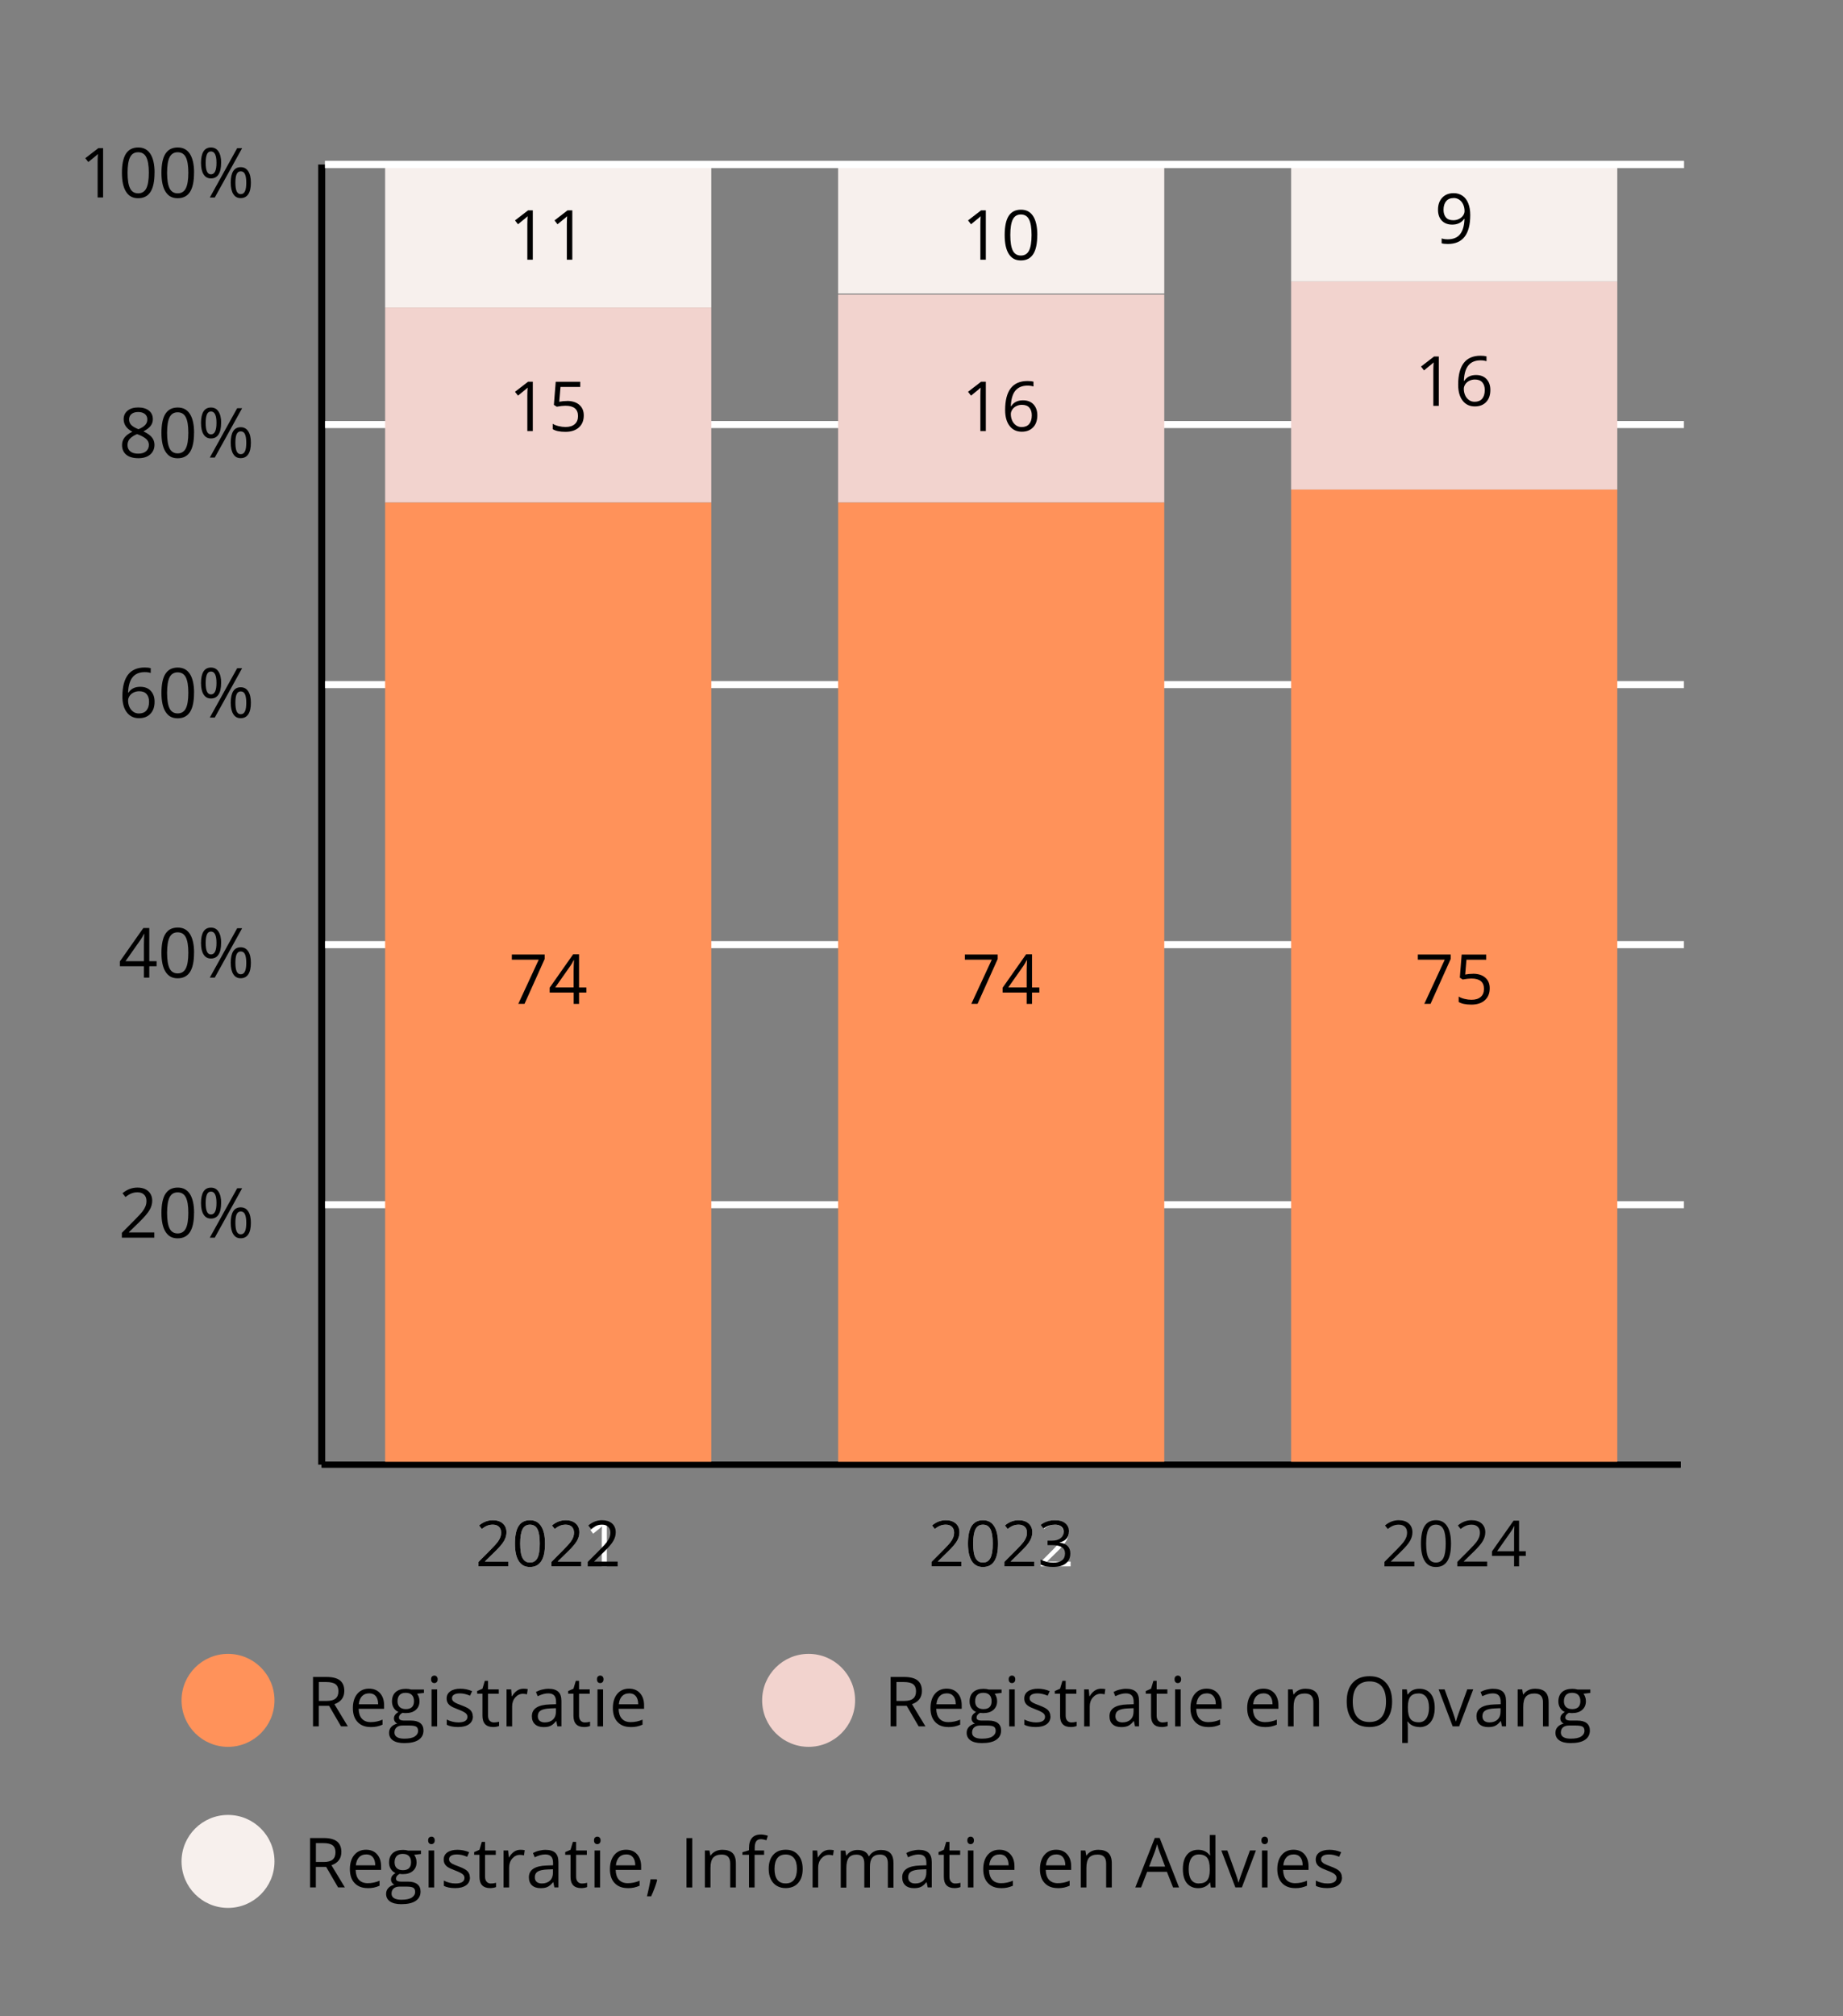 <?xml version="1.0" encoding="UTF-8"?>
<svg xmlns="http://www.w3.org/2000/svg" id="Laag_1" data-name="Laag 1" viewBox="0 0 320 350" width="320" height="350" x="0" y="0">
  <rect x="0" y="0" width="320" height="350" fill="#808080" stroke="none"/>
  <defs>
    <style>
      .cls-1 {
        fill: #f7f0ed;
      }

      .cls-2 {
        stroke: #fff;
      }

      .cls-2, .cls-3, .cls-4 {
        fill: none;
        stroke-miterlimit: 10;
      }

      .cls-2, .cls-4 {
        stroke-width: 1.22px;
      }

      .cls-5 {
        fill: #fff;
      }

      .cls-6 {
        fill: #ff925a;
      }

      .cls-3, .cls-4 {
        stroke: #000;
      }

      .cls-7 {
        fill: #f2d3ce;
      }
    </style>
  </defs>
  <g>
    <circle class="cls-6" cx="39.59" cy="295.16" r="8.07"/>
    <g>
      <path d="M55.35,296.11v3.56h-1v-8.57h2.35c1.05,0,1.83.2,2.33.6s.75,1.01.75,1.82c0,1.13-.57,1.9-1.72,2.3l2.33,3.85h-1.18l-2.07-3.56h-1.79ZM55.35,295.26h1.37c.7,0,1.22-.14,1.55-.42s.49-.7.49-1.26-.17-.97-.5-1.22-.87-.38-1.61-.38h-1.29v3.28Z"/>
      <path d="M64.34,299.79c-.95,0-1.7-.29-2.25-.87s-.82-1.38-.82-2.41.25-1.86.76-2.47,1.19-.91,2.05-.91c.8,0,1.44.26,1.91.79s.7,1.23.7,2.09v.62h-4.42c.02.75.21,1.33.57,1.72s.87.59,1.53.59c.69,0,1.38-.14,2.05-.43v.87c-.34.15-.67.25-.98.32s-.68.1-1.11.1ZM64.07,293.95c-.52,0-.93.17-1.23.5s-.49.8-.54,1.39h3.36c0-.61-.14-1.08-.41-1.41s-.66-.49-1.17-.49Z"/>
      <path d="M73.61,293.25v.62l-1.19.14c.11.14.21.32.29.54s.13.47.13.75c0,.63-.21,1.13-.64,1.51s-1.02.56-1.77.56c-.19,0-.37-.02-.54-.05-.41.22-.62.49-.62.83,0,.18.07.31.22.39s.39.13.74.13h1.14c.7,0,1.23.15,1.6.44s.56.72.56,1.28c0,.71-.29,1.25-.86,1.63s-1.4.56-2.5.56c-.84,0-1.49-.16-1.94-.47s-.68-.75-.68-1.32c0-.39.12-.73.38-1.01s.6-.48,1.05-.58c-.16-.07-.3-.19-.41-.35s-.17-.34-.17-.54c0-.23.06-.44.19-.62s.32-.35.59-.51c-.33-.14-.6-.37-.81-.7s-.31-.7-.31-1.12c0-.7.21-1.25.63-1.63s1.02-.57,1.79-.57c.34,0,.64.04.91.12h2.22ZM68.49,300.75c0,.35.15.61.44.79s.71.27,1.26.27c.82,0,1.42-.12,1.81-.37s.59-.58.59-.99c0-.35-.11-.59-.32-.72s-.62-.2-1.21-.2h-1.17c-.44,0-.79.11-1.03.32s-.37.51-.37.91ZM69.02,295.31c0,.45.13.79.38,1.02s.61.35,1.06.35c.95,0,1.42-.46,1.42-1.38s-.48-1.45-1.44-1.45c-.46,0-.81.12-1.05.37s-.37.61-.37,1.1Z"/>
      <path d="M74.85,291.51c0-.22.05-.39.16-.49s.25-.16.41-.16.29.05.4.16.17.27.17.49-.06.38-.17.49-.25.16-.4.16c-.16,0-.3-.05-.41-.16s-.16-.27-.16-.49ZM75.9,299.68h-.97v-6.42h.97v6.42Z"/>
      <path d="M82.11,297.92c0,.6-.22,1.06-.67,1.38s-1.07.49-1.88.49c-.85,0-1.52-.13-1.99-.4v-.9c.31.16.64.28.99.37s.69.13,1.02.13c.51,0,.9-.08,1.17-.24s.41-.41.41-.74c0-.25-.11-.46-.33-.64s-.64-.39-1.27-.63c-.6-.22-1.02-.42-1.27-.58s-.44-.35-.56-.57-.18-.46-.18-.76c0-.52.21-.94.64-1.24s1.01-.45,1.75-.45c.69,0,1.37.14,2.03.42l-.35.79c-.64-.27-1.23-.4-1.75-.4-.46,0-.81.07-1.04.22s-.35.34-.35.6c0,.17.04.32.13.44s.23.24.42.35.57.27,1.12.47c.76.28,1.28.56,1.54.84s.4.63.4,1.06Z"/>
      <path d="M85.77,298.99c.17,0,.34-.01.5-.04s.29-.05.38-.08v.74c-.11.05-.26.09-.47.13s-.39.05-.55.05c-1.24,0-1.86-.65-1.86-1.96v-3.82h-.92v-.47l.92-.4.41-1.37h.56v1.49h1.86v.76h-1.86v3.78c0,.39.09.68.28.89s.44.31.76.31Z"/>
      <path d="M90.86,293.14c.29,0,.54.02.77.07l-.13.9c-.27-.06-.5-.09-.7-.09-.52,0-.96.21-1.33.63s-.55.95-.55,1.58v3.45h-.97v-6.42h.8l.11,1.19h.05c.24-.42.53-.74.86-.97s.71-.34,1.11-.34Z"/>
      <path d="M96.78,299.68l-.19-.91h-.05c-.32.4-.64.67-.96.82s-.72.21-1.19.21c-.64,0-1.14-.16-1.5-.49s-.54-.79-.54-1.4c0-1.3,1.04-1.98,3.11-2.04l1.09-.04v-.4c0-.5-.11-.88-.33-1.12s-.56-.36-1.04-.36c-.54,0-1.14.16-1.82.49l-.3-.74c.32-.17.66-.31,1.04-.4s.75-.15,1.13-.15c.77,0,1.33.17,1.7.51s.55.88.55,1.63v4.38h-.72ZM94.58,298.99c.61,0,1.08-.17,1.43-.5s.52-.8.52-1.39v-.58l-.97.04c-.77.03-1.33.15-1.67.36s-.51.54-.51.99c0,.35.11.62.32.8s.51.28.89.28Z"/>
      <path d="M101.57,298.99c.17,0,.34-.01.5-.04s.29-.05.38-.08v.74c-.11.05-.26.09-.47.13s-.39.05-.55.05c-1.24,0-1.86-.65-1.86-1.96v-3.82h-.92v-.47l.92-.4.41-1.37h.56v1.49h1.86v.76h-1.86v3.78c0,.39.09.68.28.89s.44.31.76.31Z"/>
      <path d="M103.65,291.51c0-.22.05-.39.16-.49s.25-.16.41-.16.29.05.4.16.17.27.17.49-.06.38-.17.49-.25.16-.4.16c-.16,0-.3-.05-.41-.16s-.16-.27-.16-.49ZM104.71,299.68h-.97v-6.42h.97v6.42Z"/>
      <path d="M109.48,299.79c-.95,0-1.7-.29-2.25-.87s-.82-1.38-.82-2.41.25-1.86.76-2.47,1.19-.91,2.05-.91c.8,0,1.44.26,1.91.79s.7,1.23.7,2.09v.62h-4.42c.02.75.21,1.33.57,1.72s.87.59,1.53.59c.69,0,1.38-.14,2.05-.43v.87c-.34.15-.67.25-.98.32s-.68.1-1.11.1ZM109.22,293.95c-.52,0-.93.17-1.23.5s-.49.8-.54,1.39h3.36c0-.61-.14-1.08-.41-1.41s-.66-.49-1.17-.49Z"/>
    </g>
  </g>
  <g>
    <circle class="cls-7" cx="140.4" cy="295.16" r="8.07"/>
    <g>
      <path d="M155.64,296.11v3.56h-1v-8.57h2.35c1.05,0,1.83.2,2.33.6s.75,1.01.75,1.82c0,1.13-.57,1.9-1.72,2.3l2.33,3.85h-1.18l-2.07-3.56h-1.79ZM155.64,295.26h1.37c.7,0,1.22-.14,1.55-.42s.49-.7.49-1.26-.17-.97-.5-1.22-.87-.38-1.61-.38h-1.29v3.28Z"/>
      <path d="M164.63,299.79c-.95,0-1.7-.29-2.25-.87s-.82-1.38-.82-2.41.25-1.86.76-2.47,1.19-.91,2.05-.91c.8,0,1.44.26,1.91.79s.7,1.23.7,2.09v.62h-4.42c.02.75.21,1.33.57,1.72s.87.59,1.53.59c.69,0,1.38-.14,2.05-.43v.87c-.34.15-.67.25-.98.32s-.68.1-1.11.1ZM164.36,293.95c-.52,0-.93.17-1.23.5s-.49.8-.54,1.39h3.36c0-.61-.14-1.08-.41-1.41s-.66-.49-1.17-.49Z"/>
      <path d="M173.9,293.25v.62l-1.19.14c.11.14.21.32.29.54s.13.47.13.75c0,.63-.21,1.13-.64,1.51s-1.02.56-1.77.56c-.19,0-.37-.02-.54-.05-.41.22-.62.49-.62.83,0,.18.07.31.22.39s.39.13.74.13h1.14c.7,0,1.23.15,1.6.44s.56.72.56,1.28c0,.71-.29,1.25-.86,1.63s-1.4.56-2.5.56c-.84,0-1.49-.16-1.94-.47s-.68-.75-.68-1.32c0-.39.12-.73.38-1.01s.6-.48,1.05-.58c-.16-.07-.3-.19-.41-.35s-.17-.34-.17-.54c0-.23.06-.44.19-.62s.32-.35.59-.51c-.33-.14-.6-.37-.81-.7s-.31-.7-.31-1.12c0-.7.21-1.25.63-1.63s1.02-.57,1.79-.57c.34,0,.64.04.91.12h2.22ZM168.78,300.75c0,.35.15.61.44.79s.71.27,1.26.27c.82,0,1.42-.12,1.81-.37s.59-.58.59-.99c0-.35-.11-.59-.32-.72s-.62-.2-1.21-.2h-1.17c-.44,0-.79.11-1.03.32s-.37.51-.37.91ZM169.31,295.31c0,.45.13.79.38,1.02s.61.35,1.06.35c.95,0,1.42-.46,1.42-1.38s-.48-1.45-1.44-1.45c-.46,0-.81.12-1.05.37s-.37.61-.37,1.1Z"/>
      <path d="M175.14,291.51c0-.22.05-.39.16-.49s.25-.16.41-.16.29.05.4.16.17.27.17.49-.06.38-.17.49-.25.16-.4.16c-.16,0-.3-.05-.41-.16s-.16-.27-.16-.49ZM176.19,299.68h-.97v-6.42h.97v6.42Z"/>
      <path d="M182.4,297.92c0,.6-.22,1.06-.67,1.38s-1.07.49-1.88.49c-.85,0-1.52-.13-1.99-.4v-.9c.31.16.64.28.99.37s.69.13,1.02.13c.51,0,.9-.08,1.17-.24s.41-.41.41-.74c0-.25-.11-.46-.33-.64s-.64-.39-1.27-.63c-.6-.22-1.02-.42-1.27-.58s-.44-.35-.56-.57-.18-.46-.18-.76c0-.52.21-.94.64-1.24s1.01-.45,1.75-.45c.69,0,1.37.14,2.03.42l-.35.79c-.64-.27-1.23-.4-1.75-.4-.46,0-.81.07-1.04.22s-.35.34-.35.6c0,.17.04.32.13.44s.23.24.42.35.57.27,1.12.47c.76.28,1.28.56,1.54.84s.4.63.4,1.06Z"/>
      <path d="M186.06,298.99c.17,0,.34-.01.5-.04s.29-.05.38-.08v.74c-.11.05-.26.09-.47.13s-.39.05-.55.05c-1.24,0-1.86-.65-1.86-1.96v-3.82h-.92v-.47l.92-.4.41-1.37h.56v1.49h1.86v.76h-1.86v3.78c0,.39.09.68.28.89s.44.31.76.31Z"/>
      <path d="M191.15,293.14c.29,0,.54.02.77.07l-.13.9c-.27-.06-.5-.09-.7-.09-.52,0-.96.21-1.33.63s-.55.95-.55,1.58v3.45h-.97v-6.42h.8l.11,1.19h.05c.24-.42.53-.74.86-.97s.71-.34,1.11-.34Z"/>
      <path d="M197.07,299.68l-.19-.91h-.05c-.32.4-.64.67-.96.82s-.72.21-1.19.21c-.64,0-1.14-.16-1.5-.49s-.54-.79-.54-1.4c0-1.3,1.04-1.98,3.11-2.04l1.09-.04v-.4c0-.5-.11-.88-.33-1.12s-.56-.36-1.04-.36c-.54,0-1.14.16-1.82.49l-.3-.74c.32-.17.66-.31,1.04-.4s.75-.15,1.13-.15c.77,0,1.33.17,1.7.51s.55.88.55,1.63v4.38h-.72ZM194.87,298.99c.61,0,1.08-.17,1.43-.5s.52-.8.52-1.39v-.58l-.97.04c-.77.03-1.33.15-1.67.36s-.51.54-.51.99c0,.35.11.62.32.8s.51.28.89.28Z"/>
      <path d="M201.86,298.99c.17,0,.34-.01.5-.04s.29-.05.38-.08v.74c-.11.05-.26.09-.47.13s-.39.05-.55.05c-1.24,0-1.86-.65-1.86-1.96v-3.82h-.92v-.47l.92-.4.41-1.37h.56v1.49h1.86v.76h-1.86v3.78c0,.39.09.68.28.89s.44.31.76.31Z"/>
      <path d="M203.94,291.51c0-.22.05-.39.16-.49s.25-.16.41-.16.29.05.4.16.17.27.17.49-.06.38-.17.49-.25.16-.4.16c-.16,0-.3-.05-.41-.16s-.16-.27-.16-.49ZM205,299.68h-.97v-6.42h.97v6.42Z"/>
      <path d="M209.77,299.79c-.95,0-1.7-.29-2.25-.87s-.82-1.38-.82-2.41.25-1.86.76-2.47,1.19-.91,2.05-.91c.8,0,1.44.26,1.91.79s.7,1.23.7,2.09v.62h-4.42c.02.75.21,1.33.57,1.72s.87.59,1.53.59c.69,0,1.38-.14,2.05-.43v.87c-.34.15-.67.25-.98.32s-.68.1-1.11.1ZM209.51,293.95c-.52,0-.93.17-1.23.5s-.49.8-.54,1.39h3.36c0-.61-.14-1.08-.41-1.41s-.66-.49-1.17-.49Z"/>
      <path d="M219.62,299.79c-.95,0-1.7-.29-2.25-.87s-.82-1.38-.82-2.41.25-1.86.76-2.47,1.19-.91,2.05-.91c.8,0,1.44.26,1.91.79s.7,1.23.7,2.09v.62h-4.42c.02.75.21,1.33.57,1.72s.87.59,1.53.59c.69,0,1.38-.14,2.05-.43v.87c-.34.15-.67.25-.98.32s-.68.1-1.11.1ZM219.36,293.95c-.52,0-.93.17-1.23.5s-.49.8-.54,1.39h3.36c0-.61-.14-1.08-.41-1.41s-.66-.49-1.17-.49Z"/>
      <path d="M228.04,299.68v-4.15c0-.52-.12-.91-.36-1.17s-.61-.39-1.12-.39c-.67,0-1.16.18-1.48.54s-.47.96-.47,1.8v3.37h-.97v-6.42h.79l.16.88h.05c.2-.32.48-.56.84-.74s.76-.26,1.2-.26c.77,0,1.36.19,1.75.56s.59.97.59,1.79v4.19h-.97Z"/>
      <path d="M241.71,295.38c0,1.37-.35,2.45-1.04,3.23s-1.66,1.18-2.89,1.18-2.24-.39-2.92-1.16-1.03-1.86-1.03-3.27.34-2.48,1.03-3.24,1.66-1.15,2.93-1.15,2.19.39,2.88,1.17,1.04,1.86,1.04,3.23ZM234.88,295.38c0,1.16.25,2.04.74,2.64s1.21.9,2.15.9,1.67-.3,2.15-.9.73-1.48.73-2.64-.24-2.03-.72-2.62-1.2-.89-2.14-.89-1.67.3-2.17.9-.74,1.47-.74,2.62Z"/>
      <path d="M246.46,299.79c-.42,0-.8-.08-1.15-.23s-.64-.39-.87-.71h-.07c.05.38.07.73.07,1.07v2.64h-.97v-9.3h.79l.13.88h.05c.25-.35.54-.61.87-.76s.71-.23,1.14-.23c.85,0,1.51.29,1.97.87s.69,1.4.69,2.45-.24,1.87-.71,2.46-1.12.88-1.96.88ZM246.32,293.96c-.66,0-1.13.18-1.42.54s-.44.94-.45,1.73v.22c0,.9.15,1.55.45,1.94s.78.58,1.45.58c.55,0,.99-.22,1.3-.67s.47-1.07.47-1.86-.16-1.42-.47-1.84-.76-.64-1.33-.64Z"/>
      <path d="M252.23,299.68l-2.44-6.42h1.04l1.38,3.81c.31.89.5,1.47.55,1.73h.05c.04-.21.18-.64.41-1.29s.74-2.07,1.54-4.26h1.04l-2.44,6.42h-1.14Z"/>
      <path d="M260.79,299.68l-.19-.91h-.05c-.32.4-.64.67-.96.82s-.72.21-1.19.21c-.64,0-1.14-.16-1.5-.49s-.54-.79-.54-1.4c0-1.3,1.04-1.98,3.11-2.04l1.09-.04v-.4c0-.5-.11-.88-.33-1.12s-.56-.36-1.04-.36c-.54,0-1.14.16-1.82.49l-.3-.74c.32-.17.66-.31,1.04-.4s.75-.15,1.13-.15c.77,0,1.33.17,1.7.51s.55.88.55,1.63v4.38h-.72ZM258.59,298.99c.61,0,1.08-.17,1.43-.5s.52-.8.52-1.39v-.58l-.97.04c-.77.03-1.33.15-1.67.36s-.51.54-.51.99c0,.35.11.62.32.8s.51.28.89.28Z"/>
      <path d="M267.91,299.68v-4.15c0-.52-.12-.91-.36-1.17s-.61-.39-1.12-.39c-.67,0-1.16.18-1.48.54s-.47.96-.47,1.8v3.37h-.97v-6.42h.79l.16.88h.05c.2-.32.48-.56.84-.74s.76-.26,1.2-.26c.77,0,1.36.19,1.75.56s.59.97.59,1.79v4.19h-.97Z"/>
      <path d="M276.13,293.25v.62l-1.19.14c.11.14.21.32.29.54s.13.47.13.75c0,.63-.21,1.13-.64,1.51s-1.02.56-1.77.56c-.19,0-.37-.02-.54-.05-.41.22-.62.49-.62.83,0,.18.07.31.22.39s.39.13.74.13h1.14c.7,0,1.23.15,1.6.44s.56.72.56,1.28c0,.71-.29,1.25-.86,1.63s-1.4.56-2.5.56c-.84,0-1.49-.16-1.94-.47s-.68-.75-.68-1.32c0-.39.12-.73.38-1.01s.6-.48,1.05-.58c-.16-.07-.3-.19-.41-.35s-.17-.34-.17-.54c0-.23.06-.44.19-.62s.32-.35.59-.51c-.33-.14-.6-.37-.81-.7s-.31-.7-.31-1.12c0-.7.21-1.25.63-1.63s1.02-.57,1.79-.57c.34,0,.64.04.91.12h2.22ZM271.01,300.75c0,.35.15.61.44.79s.71.27,1.26.27c.82,0,1.42-.12,1.81-.37s.59-.58.59-.99c0-.35-.11-.59-.32-.72s-.62-.2-1.21-.2h-1.17c-.44,0-.79.11-1.03.32s-.37.51-.37.91ZM271.54,295.31c0,.45.13.79.38,1.02s.61.35,1.06.35c.95,0,1.42-.46,1.42-1.38s-.48-1.45-1.44-1.45c-.46,0-.81.12-1.05.37s-.37.61-.37,1.1Z"/>
    </g>
  </g>
  <g>
    <circle class="cls-1" cx="39.59" cy="323.12" r="8.07"/>
    <g>
      <path d="M54.84,324.07v3.56h-1v-8.57h2.35c1.05,0,1.83.2,2.33.6s.75,1.01.75,1.82c0,1.13-.57,1.9-1.72,2.3l2.33,3.85h-1.18l-2.07-3.56h-1.79ZM54.84,323.22h1.37c.7,0,1.22-.14,1.55-.42s.49-.7.49-1.26-.17-.97-.5-1.22-.87-.38-1.61-.38h-1.29v3.28Z"/>
      <path d="M63.82,327.75c-.95,0-1.7-.29-2.25-.87s-.82-1.38-.82-2.41.25-1.86.76-2.47,1.19-.91,2.05-.91c.8,0,1.44.26,1.91.79s.7,1.23.7,2.09v.62h-4.42c.02.75.21,1.33.57,1.72s.87.59,1.53.59c.69,0,1.38-.14,2.05-.43v.87c-.34.15-.67.25-.98.32s-.68.1-1.11.1ZM63.56,321.91c-.52,0-.93.17-1.23.5s-.49.8-.54,1.39h3.36c0-.61-.14-1.08-.41-1.41s-.66-.49-1.17-.49Z"/>
      <path d="M73.1,321.21v.62l-1.19.14c.11.14.21.32.29.54s.13.47.13.75c0,.63-.21,1.13-.64,1.51s-1.02.56-1.77.56c-.19,0-.37-.02-.54-.05-.41.22-.62.49-.62.83,0,.18.07.31.22.39s.39.13.74.13h1.14c.7,0,1.23.15,1.6.44s.56.72.56,1.28c0,.71-.29,1.25-.86,1.63s-1.4.56-2.5.56c-.84,0-1.49-.16-1.94-.47s-.68-.75-.68-1.32c0-.39.12-.73.38-1.01s.6-.48,1.05-.58c-.16-.07-.3-.19-.41-.35s-.17-.34-.17-.54c0-.23.06-.44.19-.62s.32-.35.59-.51c-.33-.14-.6-.37-.81-.7s-.31-.7-.31-1.12c0-.7.21-1.25.63-1.63s1.02-.57,1.79-.57c.34,0,.64.04.91.12h2.22ZM67.98,328.71c0,.35.15.61.44.79s.71.27,1.26.27c.82,0,1.42-.12,1.81-.37s.59-.58.59-.99c0-.35-.11-.59-.32-.72s-.62-.2-1.21-.2h-1.17c-.44,0-.79.11-1.03.32s-.37.51-.37.91ZM68.51,323.27c0,.45.13.79.38,1.02s.61.35,1.06.35c.95,0,1.42-.46,1.42-1.38s-.48-1.45-1.44-1.45c-.46,0-.81.12-1.05.37s-.37.61-.37,1.1Z"/>
      <path d="M74.34,319.47c0-.22.05-.39.16-.49s.25-.16.41-.16.29.05.4.16.17.27.17.49-.06.38-.17.49-.25.16-.4.16c-.16,0-.3-.05-.41-.16s-.16-.27-.16-.49ZM75.39,327.64h-.97v-6.42h.97v6.42Z"/>
      <path d="M81.6,325.88c0,.6-.22,1.06-.67,1.38s-1.07.49-1.88.49c-.85,0-1.52-.13-1.99-.4v-.9c.31.16.64.28.99.37s.69.13,1.02.13c.51,0,.9-.08,1.17-.24s.41-.41.41-.74c0-.25-.11-.46-.33-.64s-.64-.39-1.27-.63c-.6-.22-1.02-.42-1.27-.58s-.44-.35-.56-.57-.18-.46-.18-.76c0-.52.21-.94.64-1.24s1.01-.45,1.75-.45c.69,0,1.37.14,2.03.42l-.35.79c-.64-.27-1.23-.4-1.75-.4-.46,0-.81.07-1.04.22s-.35.34-.35.6c0,.17.04.32.13.44s.23.24.42.35.57.27,1.12.47c.76.28,1.28.56,1.54.84s.4.63.4,1.06Z"/>
      <path d="M85.25,326.95c.17,0,.34-.01.5-.04s.29-.05.38-.08v.74c-.11.05-.26.09-.47.13s-.39.05-.55.05c-1.24,0-1.86-.65-1.86-1.96v-3.82h-.92v-.47l.92-.4.41-1.37h.56v1.49h1.86v.76h-1.86v3.78c0,.39.09.68.28.89s.44.31.76.31Z"/>
      <path d="M90.34,321.1c.29,0,.54.02.77.07l-.13.9c-.27-.06-.5-.09-.7-.09-.52,0-.96.21-1.33.63s-.55.95-.55,1.58v3.45h-.97v-6.42h.8l.11,1.19h.05c.24-.42.53-.74.86-.97s.71-.34,1.11-.34Z"/>
      <path d="M96.26,327.64l-.19-.91h-.05c-.32.4-.64.67-.96.82s-.72.21-1.19.21c-.64,0-1.14-.16-1.5-.49s-.54-.79-.54-1.4c0-1.3,1.04-1.98,3.11-2.04l1.09-.04v-.4c0-.5-.11-.88-.33-1.12s-.56-.36-1.04-.36c-.54,0-1.14.16-1.82.49l-.3-.74c.32-.17.66-.31,1.04-.4s.75-.15,1.13-.15c.77,0,1.33.17,1.7.51s.55.88.55,1.63v4.38h-.72ZM94.06,326.95c.61,0,1.08-.17,1.43-.5s.52-.8.52-1.39v-.58l-.97.04c-.77.03-1.33.15-1.67.36s-.51.54-.51.99c0,.35.11.62.32.8s.51.28.89.28Z"/>
      <path d="M101.06,326.95c.17,0,.34-.01.5-.04s.29-.05.38-.08v.74c-.11.05-.26.09-.47.13s-.39.05-.55.05c-1.24,0-1.86-.65-1.86-1.96v-3.82h-.92v-.47l.92-.4.41-1.37h.56v1.49h1.86v.76h-1.86v3.78c0,.39.09.68.28.89s.44.31.76.31Z"/>
      <path d="M103.14,319.47c0-.22.05-.39.16-.49s.25-.16.41-.16.29.05.4.16.17.27.17.49-.06.38-.17.49-.25.16-.4.16c-.16,0-.3-.05-.41-.16s-.16-.27-.16-.49ZM104.2,327.64h-.97v-6.42h.97v6.42Z"/>
      <path d="M108.97,327.75c-.95,0-1.7-.29-2.25-.87s-.82-1.38-.82-2.41.25-1.86.76-2.47,1.19-.91,2.05-.91c.8,0,1.44.26,1.91.79s.7,1.23.7,2.09v.62h-4.42c.02.75.21,1.33.57,1.72s.87.59,1.53.59c.69,0,1.38-.14,2.05-.43v.87c-.34.15-.67.25-.98.32s-.68.1-1.11.1ZM108.71,321.91c-.52,0-.93.17-1.23.5s-.49.8-.54,1.39h3.36c0-.61-.14-1.08-.41-1.41s-.66-.49-1.17-.49Z"/>
      <path d="M114.01,326.24l.09.13c-.1.39-.25.84-.44,1.36s-.39,1-.6,1.44h-.73c.11-.41.22-.91.35-1.51s.22-1.08.27-1.44h1.07Z"/>
      <path d="M119.2,327.64v-8.57h1v8.57h-1Z"/>
      <path d="M126.79,327.64v-4.15c0-.52-.12-.91-.36-1.17s-.61-.39-1.12-.39c-.67,0-1.16.18-1.48.54s-.47.96-.47,1.8v3.37h-.97v-6.42h.79l.16.88h.05c.2-.32.48-.56.84-.74s.76-.26,1.2-.26c.77,0,1.36.19,1.75.56s.59.97.59,1.79v4.19h-.97Z"/>
      <path d="M132.65,321.97h-1.63v5.67h-.97v-5.67h-1.15v-.44l1.15-.35v-.36c0-1.58.69-2.37,2.07-2.37.34,0,.74.07,1.2.21l-.25.78c-.38-.12-.7-.18-.96-.18-.37,0-.64.12-.81.37s-.26.64-.26,1.17v.42h1.63v.76Z"/>
      <path d="M139.37,324.42c0,1.05-.26,1.86-.79,2.45s-1.26.88-2.19.88c-.57,0-1.08-.13-1.53-.4s-.79-.66-1.03-1.16-.36-1.09-.36-1.77c0-1.05.26-1.86.79-2.45s1.25-.88,2.18-.88,1.61.3,2.14.9.79,1.41.79,2.43ZM134.48,324.42c0,.82.16,1.45.49,1.88s.81.64,1.45.64,1.12-.21,1.45-.64.5-1.05.5-1.88-.17-1.44-.5-1.86-.82-.64-1.46-.64-1.12.21-1.44.63-.49,1.04-.49,1.87Z"/>
      <path d="M144,321.1c.29,0,.54.02.77.07l-.13.9c-.27-.06-.5-.09-.7-.09-.52,0-.96.21-1.33.63s-.55.95-.55,1.58v3.45h-.97v-6.42h.8l.11,1.19h.05c.24-.42.53-.74.86-.97s.71-.34,1.11-.34Z"/>
      <path d="M154.16,327.64v-4.18c0-.51-.11-.9-.33-1.15s-.56-.38-1.02-.38c-.61,0-1.05.17-1.34.52s-.43.88-.43,1.61v3.59h-.97v-4.18c0-.51-.11-.9-.33-1.15s-.56-.38-1.03-.38c-.61,0-1.06.18-1.34.55s-.42.96-.42,1.8v3.37h-.97v-6.42h.79l.16.88h.05c.18-.31.44-.56.78-.73s.71-.26,1.12-.26c1,0,1.66.36,1.97,1.09h.05c.19-.34.47-.6.83-.8s.78-.29,1.24-.29c.73,0,1.27.19,1.63.56s.54.97.54,1.79v4.19h-.97Z"/>
      <path d="M161.08,327.64l-.19-.91h-.05c-.32.4-.64.67-.96.82s-.72.21-1.19.21c-.64,0-1.14-.16-1.5-.49s-.54-.79-.54-1.4c0-1.3,1.04-1.98,3.11-2.04l1.09-.04v-.4c0-.5-.11-.88-.33-1.12s-.56-.36-1.04-.36c-.54,0-1.14.16-1.82.49l-.3-.74c.32-.17.66-.31,1.04-.4s.75-.15,1.13-.15c.77,0,1.33.17,1.7.51s.55.88.55,1.63v4.38h-.72ZM158.89,326.95c.61,0,1.08-.17,1.43-.5s.52-.8.52-1.39v-.58l-.97.04c-.77.03-1.33.15-1.67.36s-.51.54-.51.99c0,.35.11.62.32.8s.51.28.89.28Z"/>
      <path d="M165.88,326.95c.17,0,.34-.01.5-.04s.29-.05.38-.08v.74c-.11.05-.26.09-.47.13s-.39.05-.55.05c-1.24,0-1.86-.65-1.86-1.96v-3.82h-.92v-.47l.92-.4.41-1.37h.56v1.49h1.86v.76h-1.86v3.78c0,.39.09.68.28.89s.44.31.76.31Z"/>
      <path d="M167.96,319.47c0-.22.05-.39.16-.49s.25-.16.41-.16.29.05.4.16.17.27.17.49-.06.38-.17.49-.25.16-.4.16c-.16,0-.3-.05-.41-.16s-.16-.27-.16-.49ZM169.02,327.64h-.97v-6.42h.97v6.42Z"/>
      <path d="M173.79,327.75c-.95,0-1.7-.29-2.25-.87s-.82-1.38-.82-2.41.25-1.86.76-2.47,1.19-.91,2.05-.91c.8,0,1.44.26,1.91.79s.7,1.23.7,2.09v.62h-4.42c.02.75.21,1.33.57,1.72s.87.59,1.53.59c.69,0,1.38-.14,2.05-.43v.87c-.34.15-.67.25-.98.32s-.68.1-1.11.1ZM173.53,321.91c-.52,0-.93.17-1.23.5s-.49.8-.54,1.39h3.36c0-.61-.14-1.08-.41-1.41s-.66-.49-1.17-.49Z"/>
      <path d="M183.64,327.75c-.95,0-1.7-.29-2.25-.87s-.82-1.38-.82-2.41.25-1.86.76-2.47,1.19-.91,2.05-.91c.8,0,1.44.26,1.91.79s.7,1.23.7,2.09v.62h-4.42c.02.75.21,1.33.57,1.72s.87.59,1.53.59c.69,0,1.38-.14,2.05-.43v.87c-.34.15-.67.25-.98.32s-.68.1-1.11.1ZM183.38,321.91c-.52,0-.93.17-1.23.5s-.49.8-.54,1.39h3.36c0-.61-.14-1.08-.41-1.41s-.66-.49-1.17-.49Z"/>
      <path d="M192.06,327.64v-4.15c0-.52-.12-.91-.36-1.17s-.61-.39-1.12-.39c-.67,0-1.16.18-1.48.54s-.47.96-.47,1.8v3.37h-.97v-6.42h.79l.16.88h.05c.2-.32.48-.56.84-.74s.76-.26,1.2-.26c.77,0,1.36.19,1.75.56s.59.97.59,1.79v4.19h-.97Z"/>
      <path d="M203.68,327.64l-1.07-2.72h-3.43l-1.05,2.72h-1.01l3.39-8.6h.84l3.37,8.6h-1.03ZM202.3,324.02l-1-2.65c-.13-.34-.26-.75-.4-1.24-.09.38-.21.79-.37,1.24l-1.01,2.65h2.77Z"/>
      <path d="M210.11,326.78h-.05c-.45.65-1.12.98-2.02.98-.84,0-1.49-.29-1.96-.86s-.7-1.39-.7-2.45.23-1.88.7-2.47,1.12-.88,1.96-.88,1.54.32,2,.95h.08l-.04-.46-.02-.45v-2.61h.97v9.12h-.79l-.13-.86ZM208.16,326.94c.66,0,1.15-.18,1.44-.54s.45-.94.45-1.75v-.21c0-.91-.15-1.56-.45-1.95s-.79-.58-1.45-.58c-.57,0-1.01.22-1.31.67s-.45,1.07-.45,1.88.15,1.44.45,1.86.74.63,1.32.63Z"/>
      <path d="M214.5,327.64l-2.44-6.42h1.04l1.38,3.81c.31.89.5,1.47.55,1.73h.05c.04-.21.18-.64.41-1.29s.74-2.07,1.54-4.26h1.04l-2.44,6.42h-1.14Z"/>
      <path d="M219.02,319.47c0-.22.05-.39.16-.49s.25-.16.41-.16.29.05.4.16.17.27.17.49-.06.38-.17.49-.25.16-.4.16c-.16,0-.3-.05-.41-.16s-.16-.27-.16-.49ZM220.08,327.64h-.97v-6.42h.97v6.42Z"/>
      <path d="M224.85,327.75c-.95,0-1.7-.29-2.25-.87s-.82-1.38-.82-2.41.25-1.86.76-2.47,1.19-.91,2.05-.91c.8,0,1.44.26,1.91.79s.7,1.23.7,2.09v.62h-4.42c.02.75.21,1.33.57,1.72s.87.59,1.53.59c.69,0,1.38-.14,2.05-.43v.87c-.34.15-.67.25-.98.32s-.68.1-1.11.1ZM224.59,321.91c-.52,0-.93.17-1.23.5s-.49.8-.54,1.39h3.36c0-.61-.14-1.08-.41-1.41s-.66-.49-1.17-.49Z"/>
      <path d="M233.01,325.88c0,.6-.22,1.06-.67,1.38s-1.07.49-1.88.49c-.85,0-1.52-.13-1.99-.4v-.9c.31.16.64.28.99.37s.69.13,1.02.13c.51,0,.9-.08,1.17-.24s.41-.41.41-.74c0-.25-.11-.46-.33-.64s-.64-.39-1.27-.63c-.6-.22-1.02-.42-1.27-.58s-.44-.35-.56-.57-.18-.46-.18-.76c0-.52.21-.94.64-1.24s1.01-.45,1.75-.45c.69,0,1.37.14,2.03.42l-.35.79c-.64-.27-1.23-.4-1.75-.4-.46,0-.81.07-1.04.22s-.35.34-.35.6c0,.17.04.32.13.44s.23.24.42.35.57.27,1.12.47c.76.28,1.28.56,1.54.84s.4.63.4,1.06Z"/>
    </g>
  </g>
  <g>
    <line class="cls-3" x1="55.86" y1="254.25" x2="291.82" y2="254.25"/>
    <g>
      <line class="cls-4" x1="55.86" y1="254.25" x2="55.86" y2="28.56"/>
      <g>
        <line class="cls-3" x1="55.86" y1="254.25" x2="291.82" y2="254.25"/>
        <line class="cls-2" x1="56.43" y1="209.12" x2="292.38" y2="209.12"/>
        <line class="cls-2" x1="56.43" y1="163.98" x2="292.38" y2="163.98"/>
        <line class="cls-2" x1="56.43" y1="118.84" x2="292.38" y2="118.84"/>
        <line class="cls-2" x1="56.43" y1="73.7" x2="292.38" y2="73.7"/>
        <line class="cls-2" x1="56.43" y1="28.56" x2="292.38" y2="28.56"/>
      </g>
    </g>
  </g>
  <g>
    <g>
      <path d="M26.79,214.84h-5.63v-.84l2.26-2.27c.69-.7,1.14-1.19,1.36-1.49s.38-.59.49-.87.16-.58.16-.91c0-.46-.14-.82-.42-1.09s-.66-.4-1.15-.4c-.36,0-.69.06-1.01.18s-.67.33-1.06.64l-.52-.66c.79-.66,1.65-.98,2.58-.98.8,0,1.44.21,1.89.62s.69.97.69,1.66c0,.54-.15,1.08-.46,1.61s-.88,1.2-1.71,2.02l-1.88,1.83v.05h4.41v.9Z"/>
      <path d="M33.69,210.54c0,1.48-.23,2.59-.7,3.32s-1.18,1.1-2.14,1.1-1.62-.37-2.1-1.12-.72-1.84-.72-3.29.23-2.6.7-3.32,1.17-1.08,2.13-1.08,1.64.38,2.12,1.13.72,1.85.72,3.28ZM29.01,210.54c0,1.25.15,2.15.44,2.72s.76.85,1.4.85,1.12-.29,1.41-.86.44-1.48.44-2.71-.15-2.13-.44-2.7-.76-.86-1.41-.86-1.11.28-1.4.85-.44,1.47-.44,2.72Z"/>
      <path d="M38.39,208.83c0,.89-.15,1.56-.45,2.02s-.74.68-1.32.68c-.55,0-.97-.23-1.27-.7s-.45-1.13-.45-2,.15-1.55.44-2,.72-.67,1.29-.67,1,.23,1.31.7.46,1.12.46,1.98ZM35.71,208.83c0,.66.07,1.16.22,1.49s.38.5.7.5c.64,0,.96-.66.96-1.99s-.32-1.98-.96-1.98c-.32,0-.56.16-.7.49s-.22.82-.22,1.49ZM42.04,206.27l-4.75,8.57h-.86l4.75-8.57h.86ZM43.56,212.26c0,.89-.15,1.56-.45,2.01s-.74.68-1.32.68-.98-.23-1.28-.7-.45-1.13-.45-2,.15-1.55.44-2,.72-.67,1.29-.67.99.23,1.3.69.47,1.12.47,1.99ZM40.87,212.26c0,.67.07,1.17.22,1.5s.38.5.71.5.57-.16.73-.49.23-.83.23-1.5-.08-1.16-.23-1.49-.4-.48-.73-.48-.56.16-.71.48-.22.82-.22,1.49Z"/>
    </g>
    <g>
      <path d="M27.19,167.73h-1.27v1.97h-.93v-1.97h-4.17v-.85l4.07-5.79h1.03v5.76h1.27v.88ZM24.99,166.85v-2.85c0-.56.02-1.19.06-1.89h-.05c-.19.38-.36.69-.53.93l-2.68,3.81h3.19Z"/>
      <path d="M33.69,165.4c0,1.48-.23,2.59-.7,3.32s-1.18,1.1-2.14,1.1-1.62-.37-2.1-1.12-.72-1.84-.72-3.29.23-2.6.7-3.32,1.17-1.08,2.13-1.08,1.64.38,2.12,1.13.72,1.85.72,3.28ZM29.01,165.4c0,1.25.15,2.15.44,2.72s.76.85,1.4.85,1.12-.29,1.41-.86.44-1.48.44-2.71-.15-2.13-.44-2.7-.76-.86-1.41-.86-1.11.28-1.4.85-.44,1.47-.44,2.72Z"/>
      <path d="M38.39,163.69c0,.89-.15,1.56-.45,2.02s-.74.68-1.32.68c-.55,0-.97-.23-1.27-.7s-.45-1.13-.45-2,.15-1.55.44-2,.72-.67,1.29-.67,1,.23,1.31.7.46,1.12.46,1.98ZM35.71,163.69c0,.66.07,1.16.22,1.49s.38.5.7.5c.64,0,.96-.66.96-1.99s-.32-1.98-.96-1.98c-.32,0-.56.16-.7.49s-.22.82-.22,1.49ZM42.04,161.13l-4.75,8.57h-.86l4.75-8.57h.86ZM43.56,167.12c0,.89-.15,1.56-.45,2.01s-.74.68-1.32.68-.98-.23-1.28-.7-.45-1.13-.45-2,.15-1.55.44-2,.72-.67,1.29-.67.99.23,1.3.69.47,1.12.47,1.99ZM40.87,167.12c0,.67.07,1.17.22,1.5s.38.5.71.5.57-.16.73-.49.23-.83.23-1.5-.08-1.16-.23-1.49-.4-.48-.73-.48-.56.16-.71.48-.22.82-.22,1.49Z"/>
    </g>
    <g>
      <path d="M21.25,120.9c0-1.68.33-2.94.98-3.78s1.62-1.25,2.9-1.25c.44,0,.79.04,1.04.11v.84c-.3-.1-.64-.15-1.03-.15-.92,0-1.62.29-2.1.86s-.75,1.47-.8,2.7h.07c.43-.67,1.11-1.01,2.04-1.01.77,0,1.38.23,1.82.7s.67,1.1.67,1.89c0,.89-.24,1.59-.73,2.1s-1.14.76-1.97.76c-.89,0-1.59-.33-2.11-1s-.78-1.59-.78-2.78ZM24.13,123.85c.55,0,.99-.17,1.29-.52s.46-.85.46-1.51c0-.57-.14-1.01-.43-1.34s-.71-.49-1.28-.49c-.35,0-.67.07-.97.22s-.53.34-.7.6-.26.52-.26.79c0,.4.08.78.23,1.12s.38.62.67.83.61.3.98.3Z"/>
      <path d="M33.69,120.27c0,1.48-.23,2.59-.7,3.32s-1.18,1.1-2.14,1.1-1.62-.37-2.1-1.12-.72-1.84-.72-3.29.23-2.6.7-3.32,1.17-1.08,2.13-1.08,1.64.38,2.12,1.13.72,1.85.72,3.28ZM29.01,120.27c0,1.25.15,2.15.44,2.72s.76.85,1.4.85,1.12-.29,1.41-.86.44-1.48.44-2.71-.15-2.13-.44-2.7-.76-.86-1.41-.86-1.11.28-1.4.85-.44,1.47-.44,2.72Z"/>
      <path d="M38.39,118.55c0,.89-.15,1.56-.45,2.02s-.74.68-1.32.68c-.55,0-.97-.23-1.27-.7s-.45-1.13-.45-2,.15-1.55.44-2,.72-.67,1.29-.67,1,.23,1.31.7.46,1.12.46,1.98ZM35.71,118.55c0,.66.07,1.16.22,1.49s.38.5.7.5c.64,0,.96-.66.96-1.99s-.32-1.98-.96-1.98c-.32,0-.56.16-.7.49s-.22.82-.22,1.49ZM42.04,115.99l-4.75,8.57h-.86l4.75-8.57h.86ZM43.56,121.98c0,.89-.15,1.56-.45,2.01s-.74.68-1.32.68-.98-.23-1.28-.7-.45-1.13-.45-2,.15-1.55.44-2,.72-.67,1.29-.67.99.23,1.3.69.47,1.12.47,1.99ZM40.87,121.98c0,.67.07,1.17.22,1.5s.38.5.71.5.57-.16.73-.49.23-.83.23-1.5-.08-1.16-.23-1.49-.4-.48-.73-.48-.56.16-.71.48-.22.82-.22,1.49Z"/>
    </g>
    <g>
      <path d="M23.99,70.73c.78,0,1.4.18,1.86.54s.69.87.69,1.51c0,.42-.13.81-.39,1.15s-.68.66-1.25.95c.7.33,1.19.68,1.48,1.05s.44.79.44,1.27c0,.71-.25,1.28-.74,1.7s-1.18.64-2.04.64c-.91,0-1.62-.2-2.11-.6s-.74-.97-.74-1.7c0-.98.6-1.74,1.79-2.29-.54-.3-.93-.63-1.16-.99s-.35-.75-.35-1.19c0-.62.23-1.12.69-1.49s1.07-.55,1.84-.55ZM22.14,77.26c0,.47.16.83.49,1.1s.78.39,1.37.39,1.04-.14,1.36-.41.49-.65.49-1.12c0-.38-.15-.72-.46-1.01s-.84-.58-1.59-.86c-.58.25-1,.53-1.27.83s-.39.67-.39,1.09ZM23.98,71.52c-.49,0-.87.12-1.15.35s-.42.55-.42.94c0,.36.12.67.35.93s.66.52,1.28.77c.56-.23.95-.49,1.19-.76s.35-.58.35-.94c0-.39-.14-.71-.42-.94s-.67-.35-1.17-.35Z"/>
      <path d="M33.69,75.13c0,1.48-.23,2.59-.7,3.32s-1.18,1.1-2.14,1.1-1.62-.37-2.1-1.12-.72-1.84-.72-3.29.23-2.6.7-3.32,1.17-1.08,2.13-1.08,1.64.38,2.12,1.13.72,1.85.72,3.28ZM29.01,75.13c0,1.25.15,2.15.44,2.72s.76.85,1.4.85,1.12-.29,1.41-.86.44-1.48.44-2.71-.15-2.13-.44-2.7-.76-.86-1.41-.86-1.11.28-1.4.85-.44,1.47-.44,2.72Z"/>
      <path d="M38.39,73.41c0,.89-.15,1.56-.45,2.02s-.74.68-1.32.68c-.55,0-.97-.23-1.27-.7s-.45-1.13-.45-2,.15-1.55.44-2,.72-.67,1.29-.67,1,.23,1.31.7.46,1.12.46,1.98ZM35.71,73.41c0,.66.07,1.16.22,1.49s.38.5.7.5c.64,0,.96-.66.96-1.99s-.32-1.98-.96-1.98c-.32,0-.56.16-.7.49s-.22.82-.22,1.49ZM42.04,70.86l-4.75,8.57h-.86l4.75-8.57h.86ZM43.56,76.84c0,.89-.15,1.56-.45,2.01s-.74.68-1.32.68-.98-.23-1.28-.7-.45-1.13-.45-2,.15-1.55.44-2,.72-.67,1.29-.67.99.23,1.3.69.47,1.12.47,1.99ZM40.87,76.84c0,.67.07,1.17.22,1.5s.38.5.71.5.57-.16.73-.49.23-.83.23-1.5-.08-1.16-.23-1.49-.4-.48-.73-.48-.56.16-.71.48-.22.82-.22,1.49Z"/>
    </g>
    <g>
      <path d="M17.9,34.28h-.95v-6.11c0-.51.02-.99.05-1.44-.08.08-.17.17-.28.26s-.57.47-1.39,1.14l-.52-.67,2.27-1.75h.82v8.57Z"/>
      <path d="M26.83,29.99c0,1.48-.23,2.59-.7,3.32s-1.18,1.1-2.14,1.1-1.62-.37-2.1-1.12-.72-1.84-.72-3.29.23-2.6.7-3.32,1.17-1.08,2.13-1.08,1.64.38,2.12,1.13.72,1.85.72,3.28ZM22.15,29.99c0,1.25.15,2.15.44,2.72s.76.85,1.4.85,1.12-.29,1.41-.86.44-1.48.44-2.71-.15-2.13-.44-2.7-.76-.86-1.41-.86-1.11.28-1.4.85-.44,1.47-.44,2.72Z"/>
      <path d="M33.69,29.99c0,1.48-.23,2.59-.7,3.32s-1.18,1.1-2.14,1.1-1.62-.37-2.1-1.12-.72-1.84-.72-3.29.23-2.6.7-3.32,1.17-1.08,2.13-1.08,1.64.38,2.12,1.13.72,1.85.72,3.28ZM29.01,29.99c0,1.25.15,2.15.44,2.72s.76.85,1.4.85,1.12-.29,1.41-.86.44-1.48.44-2.71-.15-2.13-.44-2.7-.76-.86-1.41-.86-1.11.28-1.4.85-.44,1.47-.44,2.72Z"/>
      <path d="M38.39,28.27c0,.89-.15,1.56-.45,2.02s-.74.68-1.32.68c-.55,0-.97-.23-1.27-.7s-.45-1.13-.45-2,.15-1.55.44-2,.72-.67,1.29-.67,1,.23,1.31.7.46,1.12.46,1.98ZM35.71,28.27c0,.66.07,1.16.22,1.49s.38.5.7.5c.64,0,.96-.66.96-1.99s-.32-1.98-.96-1.98c-.32,0-.56.16-.7.49s-.22.82-.22,1.49ZM42.04,25.72l-4.75,8.57h-.86l4.75-8.57h.86ZM43.56,31.7c0,.89-.15,1.56-.45,2.01s-.74.68-1.32.68-.98-.23-1.28-.7-.45-1.13-.45-2,.15-1.55.44-2,.72-.67,1.29-.67.99.23,1.3.69.47,1.12.47,1.99ZM40.87,31.7c0,.67.07,1.17.22,1.5s.38.5.71.5.57-.16.73-.49.23-.83.23-1.5-.08-1.16-.23-1.49-.4-.48-.73-.48-.56.16-.71.48-.22.82-.22,1.49Z"/>
    </g>
  </g>
  <rect class="cls-1" x="66.87" y="28.56" width="56.63" height="24.83"/>
  <rect class="cls-7" x="66.87" y="53.39" width="56.63" height="33.85"/>
  <rect class="cls-6" x="66.87" y="87.24" width="56.63" height="167.01"/>
  <g>
    <path d="M89.99,174.26l3.55-7.67h-4.67v-.9h5.7v.78l-3.5,7.79h-1.08Z"/>
    <path d="M101.81,172.3h-1.27v1.97h-.93v-1.97h-4.17v-.85l4.07-5.79h1.03v5.76h1.27v.88ZM99.6,171.41v-2.85c0-.56.02-1.19.06-1.89h-.05c-.19.38-.36.69-.53.93l-2.68,3.81h3.19Z"/>
  </g>
  <g>
    <path d="M92.51,74.83h-.95v-6.11c0-.51.02-.99.05-1.44-.08.08-.17.17-.28.26s-.57.47-1.39,1.14l-.52-.67,2.27-1.75h.82v8.57Z"/>
    <path d="M98.45,69.6c.9,0,1.61.22,2.13.67s.78,1.06.78,1.84c0,.89-.28,1.58-.85,2.09s-1.34.76-2.33.76-1.7-.15-2.21-.46v-.94c.27.18.61.31,1.02.41s.81.15,1.2.15c.69,0,1.22-.16,1.6-.49s.57-.79.57-1.41c0-1.2-.73-1.79-2.2-1.79-.37,0-.87.06-1.49.17l-.5-.32.32-4.01h4.26v.9h-3.43l-.22,2.57c.45-.09.9-.13,1.34-.13Z"/>
  </g>
  <g>
    <path d="M92.51,45.08h-.95v-6.11c0-.51.02-.99.05-1.44-.08.08-.17.17-.28.26s-.57.47-1.39,1.14l-.52-.67,2.27-1.75h.82v8.57Z"/>
    <path d="M99.37,45.08h-.95v-6.11c0-.51.02-.99.05-1.44-.08.08-.17.17-.28.26s-.57.47-1.39,1.14l-.52-.67,2.27-1.75h.82v8.57Z"/>
  </g>
  <rect class="cls-1" x="145.52" y="28.56" width="56.63" height="22.39"/>
  <rect class="cls-7" x="145.52" y="51.13" width="56.63" height="36.11"/>
  <rect class="cls-6" x="145.52" y="87.24" width="56.63" height="167.01"/>
  <g>
    <path d="M168.65,174.26l3.55-7.67h-4.67v-.9h5.7v.78l-3.5,7.79h-1.08Z"/>
    <path d="M180.46,172.3h-1.27v1.97h-.93v-1.97h-4.17v-.85l4.07-5.79h1.03v5.76h1.27v.88ZM178.26,171.41v-2.85c0-.56.02-1.19.06-1.89h-.05c-.19.38-.36.69-.53.93l-2.68,3.81h3.19Z"/>
  </g>
  <g>
    <path d="M171.17,74.83h-.95v-6.11c0-.51.02-.99.05-1.44-.08.08-.17.17-.28.26s-.57.47-1.39,1.14l-.52-.67,2.27-1.75h.82v8.57Z"/>
    <path d="M174.52,71.17c0-1.68.33-2.94.98-3.78s1.62-1.25,2.9-1.25c.44,0,.79.04,1.04.11v.84c-.3-.1-.64-.15-1.03-.15-.92,0-1.62.29-2.1.86s-.75,1.47-.8,2.7h.07c.43-.67,1.11-1.01,2.04-1.01.77,0,1.38.23,1.82.7s.67,1.1.67,1.89c0,.89-.24,1.59-.73,2.1s-1.14.76-1.97.76c-.89,0-1.59-.33-2.11-1s-.78-1.59-.78-2.78ZM177.4,74.13c.55,0,.99-.17,1.29-.52s.46-.85.46-1.51c0-.57-.14-1.01-.43-1.34s-.71-.49-1.28-.49c-.35,0-.67.07-.97.22s-.53.34-.7.6-.26.52-.26.79c0,.4.08.78.23,1.12s.38.62.67.83.61.3.98.3Z"/>
  </g>
  <g>
    <path d="M171.17,45.08h-.95v-6.11c0-.51.02-.99.05-1.44-.08.08-.17.17-.28.26s-.57.47-1.39,1.14l-.52-.67,2.27-1.75h.82v8.57Z"/>
    <path d="M180.1,40.79c0,1.48-.23,2.59-.7,3.32s-1.18,1.1-2.14,1.1-1.62-.37-2.1-1.12-.72-1.84-.72-3.29.23-2.6.7-3.32,1.17-1.08,2.13-1.08,1.64.38,2.12,1.13.72,1.85.72,3.28ZM175.42,40.79c0,1.25.15,2.15.44,2.72s.76.85,1.4.85,1.12-.29,1.41-.86.44-1.48.44-2.71-.15-2.13-.44-2.7-.76-.86-1.41-.86-1.11.28-1.4.85-.44,1.47-.44,2.72Z"/>
  </g>
  <rect class="cls-1" x="224.18" y="28.56" width="56.63" height="20.31"/>
  <rect class="cls-7" x="224.18" y="48.87" width="56.63" height="36.11"/>
  <rect class="cls-6" x="224.18" y="84.99" width="56.63" height="169.27"/>
  <g>
    <path d="M247.3,174.26l3.55-7.67h-4.67v-.9h5.7v.78l-3.5,7.79h-1.08Z"/>
    <path d="M255.75,169.03c.9,0,1.61.22,2.13.67s.78,1.06.78,1.84c0,.89-.28,1.58-.85,2.09s-1.34.76-2.33.76-1.7-.15-2.21-.46v-.94c.27.18.61.31,1.02.41s.81.15,1.2.15c.69,0,1.22-.16,1.6-.49s.57-.79.57-1.41c0-1.2-.73-1.79-2.2-1.79-.37,0-.87.06-1.49.17l-.5-.32.32-4.01h4.26v.9h-3.43l-.22,2.57c.45-.09.9-.13,1.34-.13Z"/>
  </g>
  <g>
    <path d="M249.82,70.45h-.95v-6.11c0-.51.02-.99.05-1.44-.08.08-.17.17-.28.26s-.57.47-1.39,1.14l-.52-.67,2.27-1.75h.82v8.57Z"/>
    <path d="M253.18,66.78c0-1.68.33-2.94.98-3.78s1.62-1.25,2.9-1.25c.44,0,.79.04,1.04.11v.84c-.3-.1-.64-.15-1.03-.15-.92,0-1.62.29-2.1.86s-.75,1.47-.8,2.7h.07c.43-.67,1.11-1.01,2.04-1.01.77,0,1.38.23,1.82.7s.67,1.1.67,1.89c0,.89-.24,1.59-.73,2.1s-1.14.76-1.97.76c-.89,0-1.59-.33-2.11-1s-.78-1.59-.78-2.78ZM256.05,69.74c.55,0,.99-.17,1.29-.52s.46-.85.46-1.51c0-.57-.14-1.01-.43-1.34s-.71-.49-1.28-.49c-.35,0-.67.07-.97.22s-.53.34-.7.6-.26.52-.26.79c0,.4.08.78.23,1.12s.38.62.67.83.61.3.98.3Z"/>
  </g>
  <path d="M255.28,37.32c0,3.35-1.3,5.03-3.89,5.03-.45,0-.81-.04-1.08-.12v-.84c.31.1.67.15,1.07.15.94,0,1.65-.29,2.12-.87s.74-1.47.78-2.67h-.07c-.21.32-.5.57-.86.74s-.76.25-1.2.25c-.76,0-1.36-.23-1.8-.68s-.67-1.09-.67-1.9c0-.89.25-1.59.75-2.11s1.15-.77,1.97-.77c.58,0,1.09.15,1.53.45s.77.73,1,1.31.35,1.25.35,2.02ZM252.39,34.38c-.56,0-.99.18-1.29.54s-.46.86-.46,1.5c0,.56.14,1,.42,1.33s.71.48,1.28.48c.36,0,.68-.07.98-.22s.53-.34.71-.59.26-.51.26-.79c0-.41-.08-.79-.24-1.14s-.38-.62-.67-.82-.62-.3-.99-.3Z"/>
  <line class="cls-3" x1="55.86" y1="254.25" x2="291.82" y2="254.25"/>
  <line class="cls-2" x1="56.43" y1="28.56" x2="292.38" y2="28.56"/>
  <g>
    <g>
      <path class="cls-5" d="M166.92,271.9h-5.19v-.77l2.08-2.09c.63-.64,1.05-1.1,1.25-1.37.2-.27.35-.54.45-.8.1-.26.15-.54.15-.84,0-.42-.13-.76-.38-1-.26-.25-.61-.37-1.06-.37-.33,0-.64.05-.93.16-.29.11-.62.3-.98.59l-.48-.61c.73-.61,1.52-.91,2.38-.91.74,0,1.32.19,1.75.57.42.38.63.89.63,1.53,0,.5-.14,1-.42,1.49-.28.49-.81,1.11-1.58,1.86l-1.73,1.69v.04h4.06v.83Z"/>
      <path class="cls-5" d="M173.29,267.94c0,1.37-.21,2.38-.65,3.06-.43.67-1.09,1.01-1.97,1.01s-1.5-.34-1.94-1.03c-.44-.69-.66-1.7-.66-3.03s.21-2.4.64-3.06,1.08-1,1.96-1,1.51.35,1.95,1.04c.44.69.67,1.7.67,3.02ZM168.97,267.94c0,1.15.13,1.99.41,2.51.27.52.7.79,1.29.79s1.03-.27,1.3-.8c.27-.53.4-1.36.4-2.5s-.13-1.96-.4-2.49c-.27-.53-.7-.79-1.3-.79s-1.02.26-1.29.78c-.27.52-.41,1.35-.41,2.5Z"/>
      <path class="cls-5" d="M179.57,271.9h-5.19v-.77l2.08-2.09c.63-.64,1.05-1.1,1.25-1.37.2-.27.35-.54.45-.8.1-.26.15-.54.15-.84,0-.42-.13-.76-.38-1-.26-.25-.61-.37-1.06-.37-.33,0-.64.05-.93.16-.29.11-.62.3-.98.59l-.48-.61c.73-.61,1.52-.91,2.38-.91.74,0,1.32.19,1.75.57.42.38.63.89.63,1.53,0,.5-.14,1-.42,1.49-.28.49-.81,1.11-1.58,1.86l-1.73,1.69v.04h4.06v.83Z"/>
      <path class="cls-5" d="M185.89,271.9h-5.19v-.77l2.08-2.09c.63-.64,1.05-1.1,1.25-1.37.2-.27.35-.54.45-.8.1-.26.15-.54.15-.84,0-.42-.13-.76-.38-1-.26-.25-.61-.37-1.06-.37-.33,0-.64.05-.93.16-.29.11-.62.3-.98.59l-.48-.61c.73-.61,1.52-.91,2.38-.91.74,0,1.32.19,1.75.57.42.38.63.89.63,1.53,0,.5-.14,1-.42,1.49-.28.49-.81,1.11-1.58,1.86l-1.73,1.69v.04h4.06v.83Z"/>
    </g>
    <g>
      <path class="cls-5" d="M88.27,271.9h-5.19v-.77l2.08-2.09c.63-.64,1.05-1.1,1.25-1.37.2-.27.35-.54.45-.8.1-.26.15-.54.15-.84,0-.42-.13-.76-.38-1-.26-.25-.61-.37-1.06-.37-.33,0-.64.05-.93.16-.29.11-.62.3-.98.59l-.48-.61c.73-.61,1.52-.91,2.38-.91.74,0,1.32.19,1.75.57.42.38.63.89.63,1.53,0,.5-.14,1-.42,1.49-.28.49-.81,1.11-1.58,1.86l-1.73,1.69v.04h4.06v.83Z"/>
      <path class="cls-5" d="M94.63,267.94c0,1.37-.21,2.38-.65,3.06-.43.67-1.09,1.01-1.97,1.01s-1.5-.34-1.94-1.03c-.44-.69-.66-1.7-.66-3.03s.21-2.4.64-3.06,1.08-1,1.96-1,1.51.35,1.95,1.04c.44.69.67,1.7.67,3.02ZM90.32,267.94c0,1.15.13,1.99.41,2.51.27.52.7.79,1.29.79s1.03-.27,1.3-.8c.27-.53.4-1.36.4-2.5s-.13-1.96-.4-2.49c-.27-.53-.7-.79-1.3-.79s-1.02.26-1.29.78c-.27.52-.41,1.35-.41,2.5Z"/>
      <path class="cls-5" d="M100.91,271.9h-5.19v-.77l2.08-2.09c.63-.64,1.05-1.1,1.25-1.37.2-.27.35-.54.45-.8.1-.26.15-.54.15-.84,0-.42-.13-.76-.38-1-.26-.25-.61-.37-1.06-.37-.33,0-.64.05-.93.16-.29.11-.62.3-.98.59l-.48-.61c.73-.61,1.52-.91,2.38-.91.74,0,1.32.19,1.75.57.42.38.63.89.63,1.53,0,.5-.14,1-.42,1.49-.28.49-.81,1.11-1.58,1.86l-1.73,1.69v.04h4.06v.83Z"/>
      <path class="cls-5" d="M105.37,271.9h-.88v-5.63c0-.47.01-.91.04-1.33-.08.08-.16.16-.25.24-.09.08-.52.43-1.29,1.05l-.47-.62,2.09-1.61h.76v7.9Z"/>
    </g>
  </g>
  <g>
    <path d="M245.57,271.9h-5.19v-.77l2.08-2.09c.63-.64,1.05-1.1,1.25-1.37.2-.27.35-.54.45-.8.1-.26.15-.54.15-.84,0-.42-.13-.76-.38-1-.26-.25-.61-.37-1.06-.37-.33,0-.64.05-.93.16-.29.11-.62.3-.98.59l-.48-.61c.73-.61,1.52-.91,2.38-.91.74,0,1.32.19,1.75.57.42.38.63.89.63,1.53,0,.5-.14,1-.42,1.49-.28.49-.81,1.11-1.58,1.86l-1.73,1.69v.04h4.06v.83Z"/>
    <path d="M251.94,267.94c0,1.37-.21,2.38-.65,3.06-.43.67-1.09,1.01-1.97,1.01s-1.5-.34-1.94-1.03c-.44-.69-.66-1.7-.66-3.03s.21-2.4.64-3.06,1.08-1,1.96-1,1.51.35,1.95,1.04c.44.69.67,1.7.67,3.02ZM247.62,267.94c0,1.15.13,1.99.41,2.51.27.52.7.79,1.29.79s1.03-.27,1.3-.8c.27-.53.4-1.36.4-2.5s-.13-1.96-.4-2.49c-.27-.53-.7-.79-1.3-.79s-1.02.26-1.29.78c-.27.52-.41,1.35-.41,2.5Z"/>
    <path d="M258.22,271.9h-5.19v-.77l2.08-2.09c.63-.64,1.05-1.1,1.25-1.37.2-.27.35-.54.45-.8.1-.26.15-.54.15-.84,0-.42-.13-.76-.38-1-.26-.25-.61-.37-1.06-.37-.33,0-.64.05-.93.16-.29.11-.62.3-.98.59l-.48-.61c.73-.61,1.52-.91,2.38-.91.74,0,1.32.19,1.75.57.42.38.63.89.63,1.53,0,.5-.14,1-.42,1.49-.28.49-.81,1.11-1.58,1.86l-1.73,1.69v.04h4.06v.83Z"/>
    <path d="M264.92,270.09h-1.17v1.81h-.86v-1.81h-3.84v-.78l3.75-5.34h.95v5.31h1.17v.82ZM262.89,269.27v-2.62c0-.51.02-1.1.05-1.74h-.04c-.17.35-.33.63-.49.86l-2.47,3.51h2.94Z"/>
  </g>
  <g>
    <path d="M166.92,271.9h-5.19v-.77l2.08-2.09c.63-.64,1.05-1.1,1.25-1.37.2-.27.35-.54.45-.8.1-.26.15-.54.15-.84,0-.42-.13-.76-.38-1-.26-.25-.61-.37-1.06-.37-.33,0-.64.05-.93.16-.29.11-.62.3-.98.59l-.48-.61c.73-.61,1.52-.91,2.38-.91.74,0,1.32.19,1.75.57.42.38.63.89.63,1.53,0,.5-.14,1-.42,1.49-.28.49-.81,1.11-1.58,1.86l-1.73,1.69v.04h4.06v.83Z"/>
    <path d="M173.29,267.94c0,1.37-.21,2.38-.65,3.06-.43.67-1.09,1.01-1.97,1.01s-1.5-.34-1.94-1.03c-.44-.69-.66-1.7-.66-3.03s.21-2.4.64-3.06,1.08-1,1.96-1,1.51.35,1.95,1.04c.44.69.67,1.7.67,3.02ZM168.97,267.94c0,1.15.13,1.99.41,2.51.27.52.7.79,1.29.79s1.03-.27,1.3-.8c.27-.53.4-1.36.4-2.5s-.13-1.96-.4-2.49c-.27-.53-.7-.79-1.3-.79s-1.02.26-1.29.78c-.27.52-.41,1.35-.41,2.5Z"/>
    <path d="M179.57,271.9h-5.19v-.77l2.08-2.09c.63-.64,1.05-1.1,1.25-1.37.2-.27.35-.54.45-.8.1-.26.15-.54.15-.84,0-.42-.13-.76-.38-1-.26-.25-.61-.37-1.06-.37-.33,0-.64.05-.93.16-.29.11-.62.3-.98.59l-.48-.61c.73-.61,1.52-.91,2.38-.91.74,0,1.32.19,1.75.57.42.38.63.89.63,1.53,0,.5-.14,1-.42,1.49-.28.49-.81,1.11-1.58,1.86l-1.73,1.69v.04h4.06v.83Z"/>
    <path d="M185.59,265.86c0,.5-.14.92-.42,1.24-.28.32-.68.53-1.2.64v.04c.63.08,1.1.28,1.41.6.31.32.46.75.46,1.27,0,.75-.26,1.33-.78,1.74-.52.41-1.26.61-2.22.61-.42,0-.8-.03-1.15-.09-.35-.06-.69-.17-1.01-.33v-.85c.34.17.71.3,1.09.39.39.09.75.13,1.1.13,1.36,0,2.05-.54,2.05-1.6,0-.96-.75-1.44-2.26-1.44h-.78v-.77h.79c.62,0,1.1-.14,1.46-.41.36-.27.54-.65.54-1.13,0-.38-.13-.69-.4-.91s-.62-.33-1.08-.33c-.34,0-.67.05-.98.14-.31.09-.66.27-1.05.52l-.45-.61c.32-.26.7-.46,1.12-.6.42-.15.87-.22,1.34-.22.77,0,1.36.17,1.79.53.42.35.64.83.64,1.44Z"/>
  </g>
  <g>
    <path d="M88.27,271.9h-5.19v-.77l2.08-2.09c.63-.64,1.05-1.1,1.25-1.37.2-.27.35-.54.45-.8.1-.26.15-.54.15-.84,0-.42-.13-.76-.38-1-.26-.25-.61-.37-1.06-.37-.33,0-.64.05-.93.16-.29.11-.62.3-.98.59l-.48-.61c.73-.61,1.52-.91,2.38-.91.74,0,1.32.19,1.75.57.42.38.63.89.63,1.53,0,.5-.14,1-.42,1.49-.28.49-.81,1.11-1.58,1.86l-1.73,1.69v.04h4.06v.83Z"/>
    <path d="M94.63,267.94c0,1.37-.21,2.38-.65,3.06-.43.67-1.09,1.01-1.97,1.01s-1.5-.34-1.94-1.03c-.44-.69-.66-1.7-.66-3.03s.21-2.4.64-3.06,1.08-1,1.96-1,1.51.35,1.95,1.04c.44.69.67,1.7.67,3.02ZM90.32,267.94c0,1.15.13,1.99.41,2.51.27.52.7.79,1.29.79s1.03-.27,1.3-.8c.27-.53.4-1.36.4-2.5s-.13-1.96-.4-2.49c-.27-.53-.7-.79-1.3-.79s-1.02.26-1.29.78c-.27.52-.41,1.35-.41,2.5Z"/>
    <path d="M100.92,271.9h-5.19v-.77l2.08-2.09c.63-.64,1.05-1.1,1.25-1.37.2-.27.35-.54.45-.8.1-.26.15-.54.15-.84,0-.42-.13-.76-.38-1-.26-.25-.61-.37-1.06-.37-.33,0-.64.05-.93.16-.29.11-.62.3-.98.59l-.48-.61c.73-.61,1.52-.91,2.38-.91.74,0,1.32.19,1.75.57.42.38.63.89.63,1.53,0,.5-.14,1-.42,1.49-.28.49-.81,1.11-1.58,1.86l-1.73,1.69v.04h4.06v.83Z"/>
    <path d="M107.24,271.9h-5.19v-.77l2.08-2.09c.63-.64,1.05-1.1,1.25-1.37.2-.27.35-.54.45-.8.1-.26.15-.54.15-.84,0-.42-.13-.76-.38-1-.26-.25-.61-.37-1.06-.37-.33,0-.64.05-.93.16-.29.11-.62.3-.98.59l-.48-.61c.73-.61,1.52-.91,2.38-.91.74,0,1.32.19,1.75.57.42.38.63.89.63,1.53,0,.5-.14,1-.42,1.49-.28.49-.81,1.11-1.58,1.86l-1.73,1.69v.04h4.06v.83Z"/>
  </g>
</svg>
